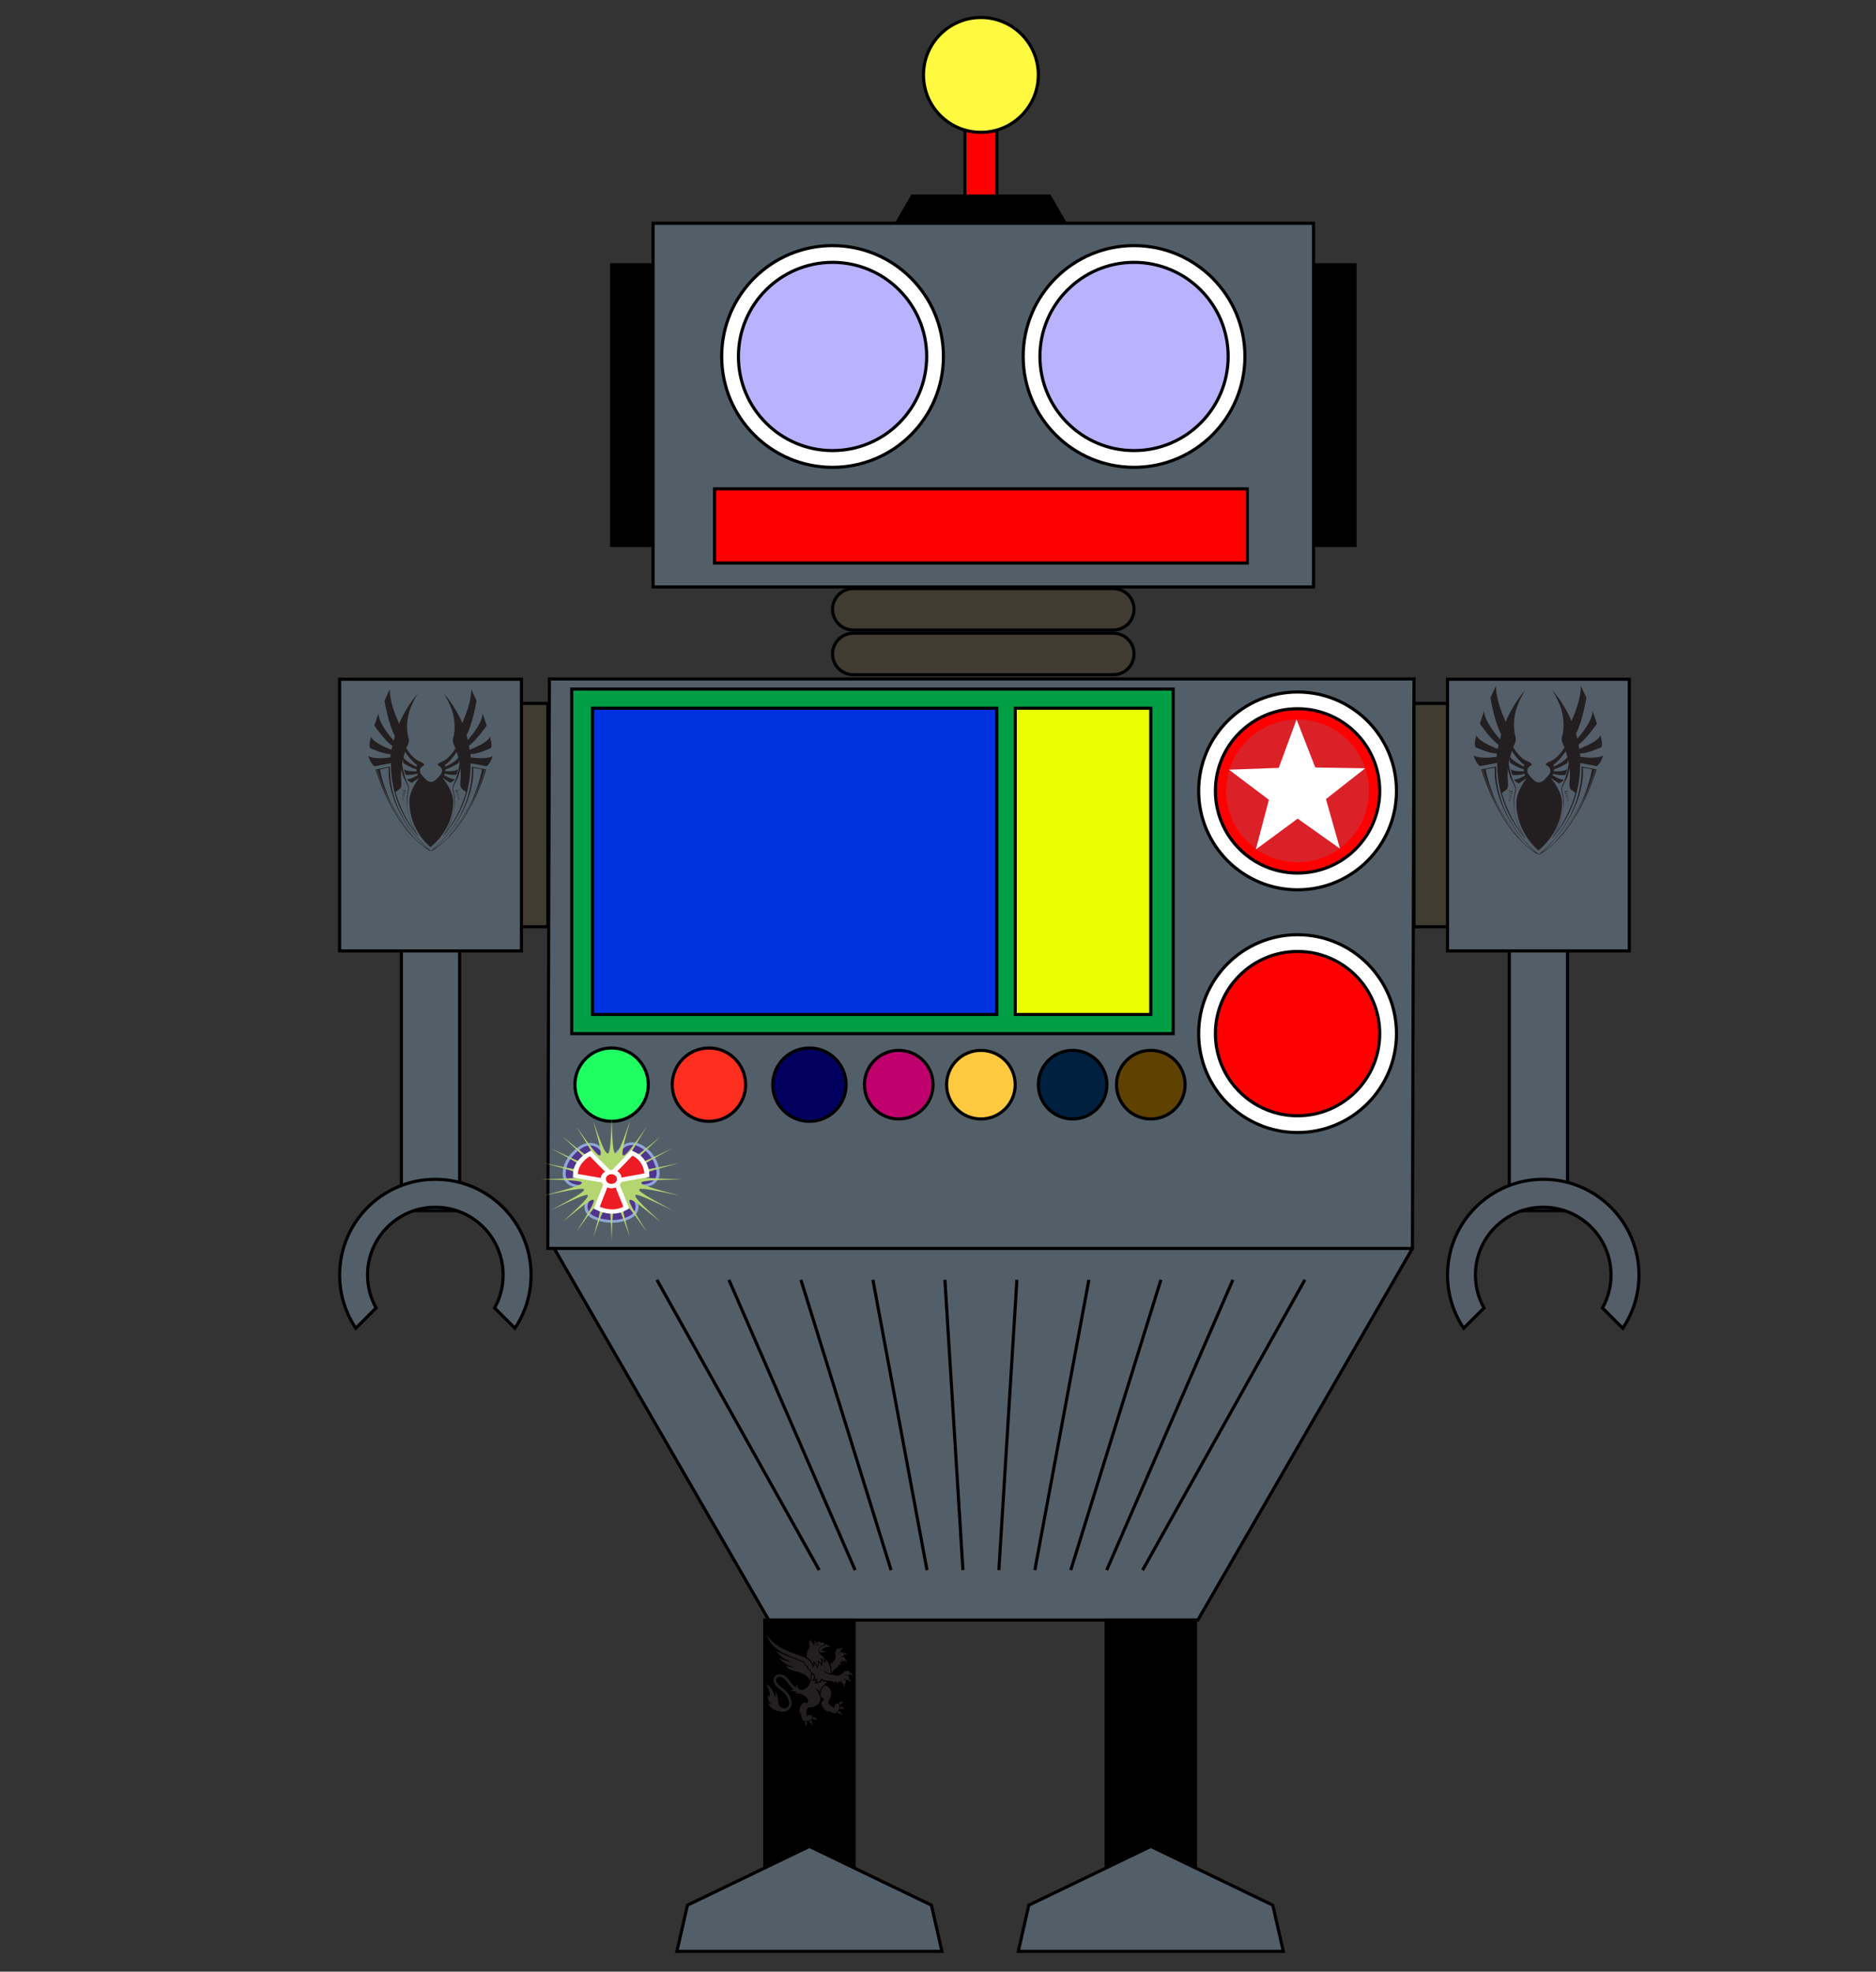 <?xml version="1.0"?>
<!-- Generator: Adobe Illustrator 14.0.0, SVG Export Plug-In . SVG Version: 6.00 Build 43363)  -->
<svg
    xmlns="http://www.w3.org/2000/svg"
    xmlns:xlink="http://www.w3.org/1999/xlink"
    xmlns:svg="http://www.w3.org/2000/svg"
    xmlns:inkscape="http://www.inkscape.org/namespaces/inkscape"
    xmlns:sodipodi="http://sodipodi.sourceforge.net/DTD/sodipodi-0.dtd"
    xmlns:ns1="http://sozi.baierouge.fr"
    xmlns:dc="http://purl.org/dc/elements/1.1/"
    xmlns:cc="http://web.resource.org/cc/"
    xmlns:rdf="http://www.w3.org/1999/02/22-rdf-syntax-ns#"
    version="1.1"
    id="Layer_1"
    x="0px"
    y="0px"
    viewBox="0 0 600 630.612"
    enable-background="new 0 0 600 630.612"
    xml:space="preserve"
  >
<rect x="0" y="0" width="600" height="630.612" fill="#333333" stroke="none"/>
<symbol
      id="Capitol"
      viewBox="-5.78 -5.781 11.56 11.563"
    >
	<g
      >
		<path
          fill="#DA2128"
          d="M5.78-0.002C5.78-3.193,3.192-5.781,0-5.781c-3.192,0-5.78,2.588-5.78,5.779    c0,3.193,2.588,5.781,5.78,5.781C3.192,5.779,5.78,3.191,5.78-0.002z"
      />
		<g
        >
			<g
          >
				<polygon
              fill="#FFFFFF"
              points="3.434,-4.676 0.008,-2.244 -3.382,-4.744 -2.321,-0.718 -5.554,1.718 -1.525,1.863 -0.08,5.781       1.435,1.896 5.476,1.83 2.298,-0.663     "
          />
			</g
        >
		</g
      >
	</g
    >
</symbol
  >
<symbol
      id="Radiation"
      viewBox="-57.754 -56.871 115.509 113.742"
    >
	<g
      >
		<path
          fill="none"
          stroke="#90A7D6"
          stroke-width="5"
          d="M21.667,30.889c-4.156,2.213-9.295,1.227-12.336-2.37l-9.861-11.661    l-9.658,11.224c-3.264,3.794-8.829,4.591-13.025,1.865c-1.446-0.938-14.132-9.613-14.29-24.872    c-0.05-4.815,3.34-8.982,8.066-9.914l15.267-3.01l-4.969-14.561c-1.564-4.582,0.379-9.629,4.613-11.975    c5.711-3.168,18.332-6.672,29.406,0.29c3.95,2.483,5.658,7.368,4.116,11.771L13.766-7.387L28.756-4.3    c4.77,0.982,8.138,5.257,7.978,10.124C36.521,12.266,33.111,24.795,21.667,30.889z"
      />
		<path
          fill="#50358E"
          d="M21.667,30.889c-4.156,2.213-9.295,1.227-12.336-2.37l-9.861-11.661l-9.658,11.224    c-3.264,3.794-8.829,4.591-13.025,1.865c-1.446-0.938-14.132-9.613-14.29-24.872c-0.05-4.815,3.34-8.982,8.066-9.914l15.267-3.01    l-4.969-14.561c-1.564-4.582,0.379-9.629,4.613-11.975c5.711-3.168,18.332-6.672,29.406,0.29c3.95,2.483,5.658,7.368,4.116,11.771    L13.766-7.387L28.756-4.3c4.77,0.982,8.138,5.257,7.978,10.124C36.521,12.266,33.111,24.795,21.667,30.889z"
      />
		<g
        >
			<path
            fill="#B4D670"
            d="M57.755,0c-43.808-1.181-44.537-2.32-2.964-15.088C12.531-4.77,12.574-6.076,49.664-29.03     C11.463-7.975,10.309-8.565,39.936-39.917C8.551-10.287,7.948-11.42,28.811-49.29C6.051-12.531,4.757-12.51,14.909-54.092     C2.32-13.167,1.179-13.845,0-56.871c-1.179,43.026-2.32,43.704-14.91,2.779c10.153,41.582,8.859,41.561-13.9,4.802     c20.861,37.87,20.26,39.003-11.126,9.373C-10.309-8.565-11.463-7.975-49.664-29.03c37.09,22.954,37.133,24.261-5.129,13.942     C-13.218-2.32-13.947-1.181-57.754,0c43.807,1.178,44.536,2.319,2.96,15.087c42.262-10.317,42.219-9.011,5.129,13.94     c38.201-21.054,39.355-20.463,9.728,10.89c31.386-29.63,31.987-28.497,11.126,9.372c22.76-36.758,24.054-36.779,13.9,4.803     C-2.32,13.166-1.179,13.845,0,56.871c1.179-43.026,2.32-43.705,14.909-2.779C4.757,12.51,6.051,12.531,28.811,49.289     C7.948,11.42,8.551,10.287,39.936,39.917C10.309,8.564,11.463,7.974,49.664,29.029C12.574,6.076,12.531,4.77,54.791,15.087     C13.218,2.319,13.947,1.178,57.755,0z"
        />
		</g
      >
		<g
        >
			
				
			<g
          >
				<g
            >
					<path
                fill="none"
                stroke="#FFFFFF"
                stroke-width="8"
                d="M-3.496-7.533l-6.18-18.107c0,0,10.209-5.662,19.234,0.012L3.251-7.621       C3.251-7.621-0.062-9.514-3.496-7.533z"
            />
					<path
                fill="none"
                stroke="#FFFFFF"
                stroke-width="8"
                d="M8,1.635l18.738,3.861c0,0-0.379,11.564-9.771,16.566L4.65,7.494       C4.65,7.494,7.965,5.598,8,1.635z"
            />
					<path
                fill="none"
                stroke="#FFFFFF"
                stroke-width="8"
                d="M-5.289,7.054l-12.479,14.505c0,0-9.629-6.252-9.735-16.589       l18.719-3.688C-8.784,1.281-8.737,5.099-5.289,7.054z"
            />
					<path
                fill="none"
                stroke="#FFFFFF"
                stroke-width="8"
                d="M4.385,0.219c0-2.508-2.033-4.541-4.542-4.541       c-2.509,0-4.541,2.033-4.541,4.541S-2.667,4.76-0.157,4.76C2.352,4.76,4.385,2.727,4.385,0.219z"
            />
				</g
          >
			</g
        >
		</g
      >
		<g
        >
			<path
            fill="#ED1C24"
            d="M-3.496-7.533l-6.18-18.107c0,0,10.209-5.662,19.234,0.012L3.251-7.621     C3.251-7.621-0.062-9.514-3.496-7.533z"
        />
			<path
            fill="#ED1C24"
            d="M8,1.635l18.738,3.861c0,0-0.379,11.564-9.771,16.566L4.65,7.494C4.65,7.494,7.965,5.598,8,1.635z"
        />
			<path
            fill="#ED1C24"
            d="M-5.289,7.054l-12.479,14.505c0,0-9.629-6.252-9.735-16.589l18.719-3.688     C-8.784,1.281-8.737,5.099-5.289,7.054z"
        />
			<path
            fill="#ED1C24"
            d="M4.385,0.219c0-2.508-2.033-4.541-4.542-4.541c-2.509,0-4.541,2.033-4.541,4.541S-2.667,4.76-0.157,4.76     C2.352,4.76,4.385,2.727,4.385,0.219z"
        />
		</g
      >
	</g
    >
</symbol
  >
<symbol
      id="Regal_Vector_Pack_05"
      viewBox="-84.535 -110.099 169.069 220.197"
    >
	<path
        fill="#231F20"
        d="M-39.052-29.373c0,0,4.503-1.975,4.551-1.99c0.046-0.016,0.148,0.163,0.228,0.401   c0.079,0.239,0.105,0.442,0.059,0.458C-34.262-30.487-39.052-29.373-39.052-29.373z"
    />
	<path
        fill="#231F20"
        d="M-39.42-32.254c0,0,3.978-1.777,4.02-1.79c0.042-0.014,0.138,0.167,0.216,0.406   c0.078,0.238,0.107,0.442,0.065,0.455C-35.16-33.169-39.42-32.254-39.42-32.254z"
    />
	<path
        fill="#231F20"
        d="M56.222,4.736l0.039-0.41c0-0.005,0.142-1.577,0.139-4.454c0-15.219-4.056-66.515-55.239-109.401   L0.597-109.9l-0.564,0.371C-51.15-66.643-55.207-15.347-55.207-0.128c-0.002,2.877,0.139,4.449,0.139,4.454l0.039,0.41   L-74.384,0.95l-0.34-0.066l0.107-0.333c28.86-89.478,74.255-110.571,74.321-110.598l0.628-0.026l-0.038-0.025l0.302,0.013   l0.302-0.013l-0.038,0.025l0.628,0.026c0.065,0.026,45.461,21.12,74.321,110.598l0.107,0.333l-0.34,0.066L56.222,4.736z    M-7.517-104.835c-4.684,3.356-11.687,8.502-18.615,17.26l-0.714,0.805C-41.711-70.415-58.18-45.622-72.574-1.156l-0.463,1.39   l0.793,0.149c-0.068-0.668,7.911-27.613,20.851-50.079c12.294-22.938,30.543-41.49,30.555-41.378   c-0.015-0.112-18.062,18.636-30.077,41.639C-63.625-26.818-68.913,0.393-68.792,0.871c-0.013,0.057-0.031,0.105-0.051,0.149   l11.899,2.231c-0.043-0.646,0-3.036,0-3.036c-1.25-14.825,5.689-65.026,54.265-108.246C-3.913-107.292-5.547-106.244-7.517-104.835   z M73.769-1.156C59.375-45.622,42.905-70.415,28.041-86.771l-0.714-0.805c-6.929-8.758-13.932-13.903-18.616-17.26   c-1.97-1.409-3.604-2.457-4.838-3.195C52.449-64.811,59.388-14.609,58.138,0.216c0,0,0.043,2.39,0,3.036l11.899-2.231   c-0.02-0.044-0.038-0.093-0.052-0.149c0.121-0.479-5.167-27.689-17.876-50.307C40.095-72.438,22.047-91.187,22.032-91.074   c0.012-0.112,18.261,18.439,30.555,41.378C65.527-27.23,73.506-0.285,73.438,0.383l0.794-0.149L73.769-1.156z"
    />
	<path
        fill="#231F20"
        d="M-39.3-37.258c0,0,2.542-1.321,2.57-1.331c0.027-0.009,0.113,0.176,0.192,0.414   c0.079,0.239,0.121,0.438,0.094,0.447C-36.471-37.72-39.3-37.258-39.3-37.258z"
    />
	<path
        fill="#231F20"
        d="M-39.452-39.568c0,0,2.041-1.154,2.063-1.163c0.022-0.007,0.104,0.181,0.183,0.418   c0.079,0.238,0.125,0.437,0.103,0.443C-37.125-39.861-39.452-39.568-39.452-39.568z"
    />
	<path
        fill="#231F20"
        d="M-39.023-34.818c0,0,2.925-1.45,2.956-1.46s0.12,0.173,0.199,0.412c0.079,0.238,0.118,0.439,0.087,0.449   S-39.023-34.818-39.023-34.818z"
    />
	<path
        fill="#231F20"
        d="M37.9-40.313c0.078-0.237,0.16-0.425,0.183-0.418c0.021,0.009,2.063,1.163,2.063,1.163   s-2.326-0.293-2.349-0.302C37.774-39.877,37.82-40.075,37.9-40.313z"
    />
	<path
        fill="#231F20"
        d="M34.229-28.532c0.112-0.333,0.249-0.586,0.309-0.566c0.059,0.02,5.744,2.579,5.744,2.579   s-6.085-1.354-6.144-1.375C34.078-27.914,34.12-28.198,34.229-28.532z"
    />
	<path
        fill="#231F20"
        d="M54.528,17.429l-0.161,4.549c7.982-1.105,27.818,7.979,27.818,7.979c2.31,3.858-1.333,15.728-1.333,15.728   c-1.965-8.269-26.075-17.346-27.61-17.917c-0.255,1.872-0.544,3.722-0.868,5.554c10.565,7.515,24.061,27.313,24.061,27.313   l-5.671,16.683c0.098-12.252-14.433-30.008-19.964-36.319c-0.522,2.229-1.096,4.425-1.714,6.589   c8.719,16.858,13.522,46.854,13.522,46.854l-7.136,15.659c-0.112-15.745-6.251-31.994-12.224-45.997   c-6.533,15.431-15.357,28.882-25.011,40.173c8.366-14.382,17.273-31.273,13.792-55.582c-0.394-2.73-1.839-5.857-1.7-9.069   c0.124-2.843,2.05-6.198,3.676-9.996c-4.812-7.919-11.275-15.114-17.759-17.737c-8.704-3.522-6.188-5.185-6.188-5.185h-0.018   c8.57-4.649,5.457-10.566,2.955-13.681c-0.43-0.376-0.913-0.911-1.453-1.627c-0.009-0.01-0.02-0.021-0.028-0.029L6.44-13.834   c-2.831-1.943-5.237-2.269-6.009-2.318c-0.594,0.058-2.849,0.393-5.524,2.176l-5.212,5.345C-11.096-7.447-11.76-6.7-12.32-6.273   c-2.349,3.243-4.475,8.657,3.49,12.979h-0.018c0,0,2.515,1.662-6.189,5.185c-6.563,2.655-13.103,9.991-17.931,18.024   c1.598,3.68,3.43,6.938,3.552,9.709c0.14,3.212-1.307,6.339-1.7,9.069c-3.481,24.309,5.425,41.2,13.793,55.582   c-9.878-11.553-18.888-25.367-25.463-41.251c-6.115,14.244-12.571,30.924-12.686,47.075l-7.136-15.659   c0,0,5.021-31.368,14.119-47.977c-0.008-0.029-0.016-0.059-0.023-0.087l-0.119,0.152l-0.078-0.307   c-0.512-2.014-0.979-4.012-1.409-5.996c-4.886,5.485-20.75,24.289-20.647,37.091l-5.673-16.683c0,0,13.886-20.374,24.513-27.634   l-1.242-5.261c0,0-25.658,9.404-27.688,17.945c0,0-3.641-11.869-1.333-15.728c0,0,19.837-9.085,27.819-7.979l-0.16-4.549   c0,0-22.538-3.59-30.007,1.896c0,0,2.394-10.025,8.248-14.12l22.519,4.207c-0.015-0.855-0.024-1.71-0.024-2.559   c0-40.155,16.414-72.674,36.351-95.991l0.251,0.18c-7.09,12.184-14.549,26.14-14.549,44.87c0,3.377,0.241,6.908,0.775,10.611   c0.366,2.572,1.707,5.549,1.709,8.651c0,0.149-0.003,0.298-0.007,0.444c-0.179,3.828-3.48,8.451-5.077,13.795   c-1.913,6.383-3.416,12.229-4.444,18.672c0.4,2.385,0.866,4.696,1.394,6.988l0.431-5.513c0,0,10.951-6.976,17.604-8.282   l0.492-2.805c0,0-14.373-0.777-17.128,2.936c0,0,0.703-6.502,2.622-7.887c0,0,11.487-0.277,15.121,1.913l0.867-2.233   c0,0-10.161-6.418-14.917-5.315c0,0,3.241-4.355,6.924-5.121l10.067,6.741c0,0-13.465-16.51-13.465-32.244   c0-39.552,28.736-62.107,28.736-62.107v0.03c0.099,0.074,30.899,22.665,30.899,61.905c0,15.635-14.316,32.044-14.316,32.044   s-0.002,0.137-0.016,0.358l10.048-6.728c3.684,0.766,6.926,5.121,6.926,5.121c-4.757-1.103-14.918,5.315-14.918,5.315l0.868,2.233   c3.634-2.19,15.12-1.913,15.12-1.913c1.919,1.385,2.622,7.887,2.622,7.887c-2.756-3.713-17.128-2.936-17.128-2.936l0.493,2.805   c6.651,1.307,17.602,8.282,17.602,8.282l0.354,4.523c0.388-1.75,0.744-3.512,1.059-5.317c-1.03-6.713-2.568-12.748-4.548-19.354   c-1.597-5.344-4.898-9.967-5.077-13.795c-0.004-0.146-0.007-0.295-0.007-0.444c0.002-3.103,1.342-6.079,1.709-8.651   c0.534-3.703,0.774-7.234,0.774-10.611c0-18.73-7.459-32.687-14.549-44.87l0.251-0.18c13.252,15.5,24.942,35.07,31.294,58.241   c0.014-0.017,0.029-0.032,0.043-0.049c0.24,0.943,0.469,1.883,0.691,2.82c2.318,9.18,3.787,18.912,4.196,29.163   c0.137,2.777,0.2,5.521,0.183,8.229l21.745-4.063c5.855,4.095,8.249,14.12,8.249,14.12C77.066,13.839,54.528,17.429,54.528,17.429z    M-36.534-10.249c0,0,6.966-12.741,6.48-14.185c0,0,0.009-0.287,0.009-0.433c0,0-0.774-4.912-1.428-7.353l-0.179-0.894   c-0.535-3.719-0.655-6.374-0.655-9.765v-1.251c1.072-18.04,6.37-31.733,13.976-43.48C-30.685-71.85-41.33-52.546-47.622-29.923   c2.558,2.429,6.605,3.968,7.507,7.04c1.319,4.496-0.441,12.396-0.138,17.657c0.156,2.683,0.38,5.2,0.664,7.614   C-39.155-1.553-38.313-5.556-36.534-10.249z M-18.967,4.688c0,0-13.519,5.867-17.889,12.601c0.631,2.54,1.336,5.085,2.113,7.709   c3.647-5.252,10.562-14.474,16.325-17.931L-18.967,4.688z M20.176,4.688l-0.549,2.379c5.654,3.391,12.416,12.333,16.115,17.629   c0.775-2.628,1.478-5.18,2.104-7.729C33.264,10.368,20.176,4.688,20.176,4.688z M19.023-87.608   c7.606,11.747,12.904,25.44,13.976,43.48v1.251c0,3.391-0.12,6.046-0.655,9.765l-0.178,0.894c-0.655,2.44-1.429,7.353-1.429,7.353   c0,0.146,0.01,0.433,0.01,0.433c-0.485,1.443,6.48,14.185,6.48,14.185c1.927,5.086,2.759,9.363,3.159,13.627   c0.341-2.711,0.602-5.554,0.777-8.604c0.306-5.262-1.455-13.161-0.137-17.657c0.882-3.002,4.767-4.541,7.332-6.879   C42.072-52.454,31.407-71.813,19.023-87.608z"
    />
	<path
        fill="#231F20"
        d="M37.136-37.728c-0.026-0.009,0.016-0.208,0.095-0.447c0.078-0.238,0.165-0.423,0.191-0.414   c0.028,0.01,2.571,1.331,2.571,1.331S37.165-37.72,37.136-37.728z"
    />
	<path
        fill="#231F20"
        d="M34.908-30.504c-0.046-0.016-0.021-0.219,0.059-0.458c0.08-0.238,0.182-0.417,0.228-0.401   c0.047,0.016,4.551,1.99,4.551,1.99S34.956-30.487,34.908-30.504z"
    />
	<path
        fill="#231F20"
        d="M36.474-35.417c-0.031-0.01,0.008-0.211,0.088-0.449c0.078-0.239,0.167-0.422,0.198-0.412   s2.957,1.46,2.957,1.46S36.504-35.407,36.474-35.417z"
    />
	<path
        fill="#231F20"
        d="M-33.845-29.099c0.06-0.02,0.197,0.233,0.308,0.566c0.111,0.334,0.152,0.618,0.093,0.638   c-0.06,0.021-6.145,1.375-6.145,1.375S-33.904-29.079-33.845-29.099z"
    />
	<path
        fill="#231F20"
        d="M35.812-33.183c-0.042-0.013-0.012-0.217,0.066-0.455c0.078-0.239,0.174-0.42,0.215-0.406   c0.042,0.013,4.02,1.79,4.02,1.79S35.853-33.169,35.812-33.183z"
    />
</symbol
  >
<symbol
      id="Regal_Vector_Pack_09"
      viewBox="-105.761 -111.749 211.522 223.499"
    >
	<path
        fill="#231F20"
        d="M16.502,94.818c-2.569,1.635-3.153,5.254-3.153,5.254c-1.985-3.035-0.701-6.889-0.701-6.889   C14.75,93.184,16.502,94.818,16.502,94.818z M-6.503,57.918c0,0,13.546-7.823,15.881-20.553c0,0,2.22,6.072-0.351,12.027   c0,0,6.89-4.436,9.693-14.129c0,0,3.504,8.641,0.934,14.129c0,0,7.824-2.334,9.459-8.641c0,0,2.453,9.107-3.152,13.896   c0,0,7.707,0.234,11.56-5.839c0,0,0.583,6.772-7.24,12.495c-7.824,5.723-11.444,15.764-4.438,21.369   c7.006,5.605,9.225,2.687,10.743,6.072c1.519,3.387-3.853,7.006-9.341,4.204c0,0-0.351,3.153-3.854,2.569   c-3.503-0.584-8.757-4.788-12.612-3.619c0,0,3.036-3.271,1.051-7.941c0,0-0.116,4.787-4.087,7.823   c-3.97,3.036-5.139,9.108-5.139,9.108S-3.933,93.3,1.789,82.674C1.789,82.674-7.905,75.084-6.503,57.918z M23.742,90.614   c0,0-2.101-4.321-6.656-3.736C17.086,86.878,15.802,89.68,23.742,90.614z M-12.872-99.726c4.762-5.685,2.797-12.023,2.797-12.023   c4.015,2.942,4.509,9.737,4.567,11.681C-8.488-100.473-11.056-100.15-12.872-99.726z M23.276,75.551   c0.116-4.088,2.568-6.189,9.225-5.956c6.655,0.233,8.758,3.854,8.758,3.854s-2.803-1.635-7.941-0.7   c-5.138,0.934-2.919,5.371,3.971,8.408c6.889,3.035,13.079,0.7,13.079,0.7c-4.553,7.356-11.911,7.474-11.911,7.474   c-1.051-4.32-1.634-2.453-8.524-5.488C23.042,80.806,23.276,75.551,23.276,75.551z M88.244,52.12   c-0.643-3.53-2.93-4.235-2.93-4.235c4.883,0.478,6.118-3.406,6.118-3.406C92.181,48.544,88.244,52.12,88.244,52.12z M-1.851-99.223   c6.732-2.879,7.892-9.33,7.892-9.33c2.329,4.705-0.794,11.41-1.449,12.717C2.391-97.469,0.214-98.541-1.851-99.223z M53.764,19.787   c1.534,1.382,3.125,3.063,4.726,5.115c8.912,11.416,12.645,7.629,12.645,7.629s0.146,3.525-3.424,2.831   c0,0,4.832,5.138,9.371,3.808c0,0-0.512,4.013-4.105,3.482c0,0,2.058,4.145,7.688,3.891c0,0-1.1,2.642-4.379,2.232   c0.831,0.612,1.561,1.291,2.023,2.014c0.008,0,0.014,0.002,0.021,0.002c0.606-1.194,1.692-2.142,3.086-2.522   c2.623-0.719,5.33,0.825,6.049,3.448c0.314,1.154,0.182,2.317-0.279,3.329c-0.054,0.129-0.118,0.255-0.185,0.38   c-0.021,0.037-0.038,0.074-0.06,0.111c-0.626,1.101-1.699,2-3.13,2.471c-3.064,1.01-6.646-0.43-7.679-0.896   c0.004,0.012,0.01,0.023,0.014,0.035c0.281,0.822,0.645,1.489,1.049,2.043c1.451-0.416,3.064-0.246,4.449,0.613   c2.604,1.617,3.401,5.035,1.787,7.639c-0.712,1.146-1.776,1.926-2.963,2.322c-0.148,0.053-0.301,0.098-0.455,0.139   c-0.046,0.01-0.091,0.025-0.137,0.035c-1.39,0.327-2.957,0.129-4.439-0.689c-1.789-0.988-3.061-2.705-3.906-4.236   c-0.125,0.375-0.228,0.776-0.296,1.218c0.011,0.642,0.095,1.221,0.229,1.74c1.502,0.147,2.939,0.899,3.911,2.207   c1.825,2.46,1.313,5.935-1.147,7.761c-1.083,0.803-2.359,1.139-3.609,1.069c-0.158-0.005-0.315-0.02-0.474-0.038   c-0.048-0.007-0.095-0.01-0.142-0.018c-1.412-0.207-2.795-0.967-3.873-2.275c-2.283-2.768-2.269-7.039-2.202-8.377   c-1.298,1.072-2.714,1.609-2.714,1.609c4.076-5.948,2.509-13.351,1.388-16.867c-1.403-3.454-3.853-6.679-7.538-10.414   c0.15,1.656-0.131,2.657-0.131,2.657c-1.286-2.03-2.578-3.794-3.86-5.327C52.476,36.961,55.333,29.351,53.764,19.787z    M84.947,62.729c3.35,4.4,7.503,2.442,7.503,2.442c-2.783,3.735-8.753,3.226-8.753,3.226C86.12,65.157,84.947,62.729,84.947,62.729   z M77.371,74.113c1.498,5.323,6.08,5.031,6.08,5.031c-3.963,2.449-9.326-0.223-9.326-0.223   C77.568,76.803,77.371,74.113,77.371,74.113z M75.009-62.648c0.042-2.741-0.357-5.135-1.012-7.209   c6.269,3.785,12.184,0.961,12.184,0.961C83.72-64.26,76.453-62.88,75.009-62.648z M86.009,5.417   c0.533-1.413,1.631-2.606,3.146-3.206c2.849-1.127,6.07,0.27,7.196,3.117c0.497,1.254,0.49,2.574,0.101,3.764   c-0.046,0.15-0.102,0.3-0.162,0.447c-0.018,0.045-0.032,0.088-0.052,0.133c-0.566,1.311-1.657,2.449-3.2,3.152   c-1.859,0.848-3.996,0.844-5.729,0.612c0.226,0.323,0.487,0.646,0.802,0.962c0.523,0.374,1.035,0.651,1.533,0.854   c1.016-1.117,2.475-1.824,4.104-1.824c3.064,0,5.547,2.483,5.547,5.547c0,1.348-0.49,2.573-1.291,3.535   c-0.098,0.124-0.205,0.242-0.314,0.356c-0.033,0.034-0.063,0.071-0.098,0.104c-1.008,1.01-2.443,1.668-4.135,1.754   c-3.583,0.184-7.005-2.374-8.039-3.227c0.087,1.682-0.325,3.14-0.325,3.14c-2.349-6.817-9.226-9.973-12.716-11.169   c-3.609-0.934-7.66-0.887-12.855-0.154c1.418,0.866,2.055,1.689,2.055,1.689c-15.139-1.122-21.943,4.217-24.883,8.203   c-1.261,1.887-1.508,3.299-1.508,3.299c6.305-7.941,15.765-8.875,15.765-8.875c5.137,18.45-11.911,35.732-11.911,35.732   c1.401-5.371-0.467-10.743-0.467-10.743c-2.102,7.007-7.474,8.642-7.474,8.642c3.035-9.225-1.868-16.465-1.868-16.465   c-0.585,7.356-6.54,10.16-6.54,10.16c0.701-8.293-4.438-14.832-4.438-14.832c-0.466,6.307-5.955,12.612-5.955,12.612   C12.99,37.2,9.339,33.6,8.201,32.623c-0.038,0.044-0.074,0.087-0.111,0.131C7.583,36.951,4.94,48.066-8.838,55.699   c-17.282,9.576-73.334,19.852-94.82,56.051c0,0,3.503-29.66,53.015-49.979c18.919-7.764,31.252-12.525,39.55-16.041   c-0.945-2.416-0.877-6.896,9.028-11.051c0,0-5.371-4.438,6.073-9.107c0,0-3.503-4.205,7.007-8.175c0,0,5.837-8.409,0.466-14.714   c0,0,5.138,0.701,6.072,3.971c0,0,3.736-5.839-0.466-9.575c0,0,9.708-1.048,11.866,8.891c2.261-2.005,7.838-5.716,18.378-5.972   C61.81-0.353,60.993-5.607,60.993-5.607s2.919,1.985,0.232,4.438c0,0,7.007-0.818,8.641-5.255c0,0,2.92,2.803,0.351,5.372   c0,0,4.554,0.817,7.707-3.854c0,0,1.464,2.457-0.818,4.848c0.987-0.303,1.967-0.485,2.823-0.426   c0.006-0.006,0.01-0.011,0.014-0.015c-0.598-1.2-0.711-2.636-0.186-3.981c0.986-2.535,3.84-3.788,6.373-2.802   c1.115,0.435,1.971,1.235,2.508,2.207c0.071,0.121,0.134,0.247,0.195,0.375c0.017,0.04,0.037,0.075,0.055,0.114   c0.51,1.16,0.592,2.559,0.118,3.986c-1.019,3.063-4.307,5.08-5.298,5.631c0.012,0.003,0.024,0.006,0.036,0.01   C84.573,5.307,85.326,5.411,86.009,5.417z M81.773-7.84c3.295-3.637,0.912-6.943,0.912-6.943c3.711,1.822,4.234,7.115,4.234,7.115   C83.702-9.256,81.773-7.84,81.773-7.84z M100.025,19.646c0.35-4.028-1.927-5.474-1.927-5.474c5.167,1.971,7.663-1.884,7.663-1.884   C105.367,16.93,100.025,19.646,100.025,19.646z M93.472,1.303c5.531-0.067,6.436-4.57,6.436-4.57   c1.339,4.462-2.63,8.953-2.63,8.953C96.123,1.809,93.472,1.303,93.472,1.303z M72.55-73.32c-1.412-2.656-3.174-4.551-4.578-5.778   c7.395,0.546,11.395-4.749,11.395-4.749C79.323-78.871,74.094-74.503,72.55-73.32z M15.159-18.452c0,0,8.057-3.152,10.159-10.335   c0,0,0.701,9.635,7.882,16.115c7.182,6.48,9.81,10.685,9.81,10.685S35.477-2.338,30.397,0.99c0,0-5.079-9.633-19.618-6.48   c0,0,5.781,2.627,6.131,7.707c0,0-5.605-4.379-10.509-1.401c0,0,8.583,5.78,3.153,14.363c0,0-3.153,0.525-3.503,1.751   c0,0,0.176-28.375-17.517-37.133c-17.69-8.759-18.742,12.436-18.742,12.436s-2.86-4.144-2.141-9.247   c-3.955,2.562-10.173,7.768-16.824,17.921c-6.551,9.98-15.743,15.085-23.882,15.125c-3.88,0.006-7.608-1.236-10.345-3.877   c-2.749-2.631-4.284-6.541-4.265-11.072c0-0.104,0-0.221,0.005-0.352c0.063-5.004,2.495-9.156,5.666-12.612   c4.792-5.22,11.443-9.576,17.458-15.12c6.026-5.537,11.367-12.039,13.883-21.348c0.658-2.438,0.941-4.611,0.941-6.518   c-0.02-4.367-1.422-7.287-3.469-9.272c-1.863-1.784-4.402-2.832-7.289-3.021c-5.686,0.396-15.466,2.809-15.632,14.727   c-0.233,16.815-7.473,26.624-7.473,26.624s2.569-8.173-0.467-14.713c0,0-4.438,23.354-21.72,33.164c0,0,10.509-17.05,9.343-31.997   c0,0-3.504,1.168-3.504,7.007c0,0-6.072-13.312,7.007-24.99c0,0-4.904-0.468-8.409,3.971c0,0,3.972-16.815,26.858-21.021   c14.243-2.615,23.148,1.102,27.394,7.659c2.329,3.088,3.682,7.159,3.667,11.862c0,2.531-0.375,5.253-1.159,8.159   c-3.901,14.476-13.803,23.081-22.138,29.831c-4.185,3.38-8.013,6.355-10.631,9.24c-2.637,2.922-3.969,5.484-4.024,8.499   c-0.001,0.087-0.003,0.147-0.003,0.22c0.02,3.215,0.974,5.203,2.335,6.533c1.373,1.32,3.372,2.1,5.969,2.109   c5.409,0.039,13.042-3.723,18.604-12.27c5.901-9.044,11.668-14.61,16.141-17.98c-2.584-0.666-5.42-2.426-8.129-6.218   c0,0,5.206,3.993,17.827-1.519c-1.941-0.297-4.5-1.056-6.325-2.978c0,0,14.013,2.628,25.223-6.481   C0.501-46.02-3.102-54.607-7.798-55.007c-0.553,1.041-2.45,3.554-6.996,0.997c-5.605-3.152-10.685-12.438-9.284-28.026   c0,0,1.253,3.218,2.735,6.144c0.022-0.182,0.041-0.356,0.068-0.537c1.795-12.291,2.725-20.547,10.503-21.605   c5.331-1.071,11.619,1.611,13.843,3.213c4.379,3.153,7.006,8.934,0.875,10.859c-6.13,1.927-8.058-1.752-10.16-1.752   c-0.276,0-0.52,0.137-0.733,0.371c-0.221,0.59-0.343,1.329-0.317,2.258c0.175,6.305-1.752,19.267,10.51,18.566   c12.261-0.701,26.799,11.91,22.596,25.748C21.64-24.934,15.159-18.452,15.159-18.452z M10.291-87.953   C9.76-90.182,8.69-92.26,6.857-93.959c-0.309-0.409-0.515-0.648-0.515-0.648c7.419,2.301,12.584-2.343,12.584-2.343   C17.944-92.137,12.116-88.869,10.291-87.953z M75.035-60.512c2.464,7.367,9.25,8.851,9.25,8.851   c-4.482,2.013-10.538-0.813-12.348-1.76c1.5-1.731,2.563-3.813,2.872-6.294C74.96-60.204,75.035-60.512,75.035-60.512z    M64.995-56.24c-5.144-3.852-3.283-7.563-4.509-9.271c-0.163-0.226-0.416-0.343-0.73-0.38c-0.607,0.166-1.278,0.498-2.017,1.061   c-5.018,3.824-16.665,9.827-8.938,19.373c7.727,9.545,5.976,28.713-7.712,33.378c-0.997,0.341-1.966,0.644-2.913,0.921   c-2.269-1.797-10.931-9.434-10.931-21.307c0-3.356,0.281-5.61,0.618-7.236c6.364-1.09,8.548-6.186,6.766-9.168   c-1.169,0.156-4.316,0.084-4.894-5.1c-0.712-6.391,3.858-15.936,17.333-23.9c0,0-1.881,2.896-3.39,5.809   c0.16-0.087,0.313-0.176,0.475-0.26c11.027-5.718,18.273-9.783,23.672-4.086c3.982,3.702,5.477,10.375,5.475,13.115   C73.296-57.895,70.139-52.387,64.995-56.24z M-27.927,50.311c-4.802,1.926-10.503,4.213-17.067,6.883   c-12.675,4.411-26.24,9.93-35.076,15.789c0,0,6.772-18.451,42.038-28.261c0,0-26.858,4.438-35.733,11.679   c0,0,9.576-18.217,38.302-22.889c0,0-10.275-1.167-21.252,3.504c0,0,2.569-10.043,20.319-13.079   C-21.179,21.334-2.199,13.061,1.29,0.157c2.637,8.588,2.66,16.614,2.658,16.761l-0.009,1.976c-1.275,1.103-2.075,2.301-2.419,3.604   c-0.187,0.714-0.209,1.365-0.141,1.937c-4.136,1.978-6.349,4.218-6.746,6.815c-0.147,0.961-0.018,1.809,0.232,2.521   c-7.423,3.695-8.748,7.774-8.42,10.715C-17.443,46.107-22.155,47.996-27.927,50.311z"
    />
</symbol
  >
<polygon
      fill="#535F68"
      stroke="#000000"
      points="451.733,399.297 383.111,518.154 245.867,518.154 177.245,399.297 245.867,280.44   383.111,280.44 "
  />
<polygon
      fill="#535F68"
      stroke="#000000"
      points="451.733,399.297 175.203,399.297 175.713,217.153 452.243,217.154 "
  />
<rect
      x="164.489"
      y="224.98"
      fill="#403C32"
      stroke="#000000"
      width="10.714"
      height="71.43"
  />
<rect
      x="452.244"
      y="224.981"
      fill="#403C32"
      stroke="#000000"
      width="10.714"
      height="71.429"
  />
<rect
      x="195.612"
      y="84.675"
      stroke="#000000"
      width="13.265"
      height="89.796"
  />
<rect
      x="420.102"
      y="84.675"
      stroke="#000000"
      width="13.266"
      height="89.796"
  />
<path
      fill="#403C32"
      stroke="#000000"
      d="M362.703,209.164c0,3.663-2.97,6.632-6.633,6.632h-83.163  c-3.663,0-6.632-2.969-6.632-6.632l0,0c0-3.663,2.969-6.632,6.632-6.632h83.163C359.733,202.532,362.703,205.501,362.703,209.164  L362.703,209.164z"
  />
<path
      fill="#403C32"
      stroke="#000000"
      d="M362.703,194.878c0,3.663-2.969,6.632-6.632,6.632h-83.164  c-3.663,0-6.632-2.969-6.632-6.632l0,0c0-3.663,2.969-6.632,6.632-6.632h83.164C359.734,188.246,362.703,191.215,362.703,194.878  L362.703,194.878z"
  />
<rect
      x="182.857"
      y="220.389"
      fill="#009F46"
      stroke="#000000"
      width="192.347"
      height="110.204"
  />
<rect
      x="189.49"
      y="226.511"
      fill="#0032DF"
      stroke="#000000"
      width="129.311"
      height="97.959"
  />
<rect
      x="324.692"
      y="226.511"
      fill="#EBFF00"
      stroke="#000000"
      width="43.368"
      height="97.96"
  />
<circle
      fill="#FFFFFF"
      stroke="#000000"
      cx="415"
      cy="252.961"
      r="31.633"
  />
<circle
      fill="#FFFFFF"
      stroke="#000000"
      cx="415"
      cy="330.592"
      r="31.633"
  />
<circle
      fill="#FF0000"
      stroke="#000000"
      cx="415"
      cy="330.592"
      r="26.276"
  />
<circle
      fill="#FF0000"
      stroke="#000000"
      cx="415"
      cy="252.961"
      r="26.276"
  />
<circle
      fill="#02005F"
      stroke="#000000"
      cx="258.878"
      cy="346.918"
      r="11.734"
  />
<circle
      fill="#1FFF62"
      stroke="#000000"
      cx="195.612"
      cy="346.919"
      r="11.735"
  />
<circle
      fill="#FF2F1F"
      stroke="#000000"
      cx="226.735"
      cy="346.919"
      r="11.734"
  />
<path
      fill="#FFFFFF"
      stroke="#000000"
      d="M176.734,401.001"
  />
<polygon
      stroke="#000000"
      points="291.771,138.768 269.818,100.746 291.771,62.724 335.675,62.724 357.627,100.746 335.675,138.768   "
  />
<circle
      fill="#BF006D"
      stroke="#000000"
      cx="287.449"
      cy="346.918"
      r="10.969"
  />
<circle
      fill="#5F4100"
      stroke="#000000"
      cx="368.061"
      cy="346.917"
      r="10.969"
  />
<circle
      fill="#FFC93F"
      stroke="#000000"
      cx="313.723"
      cy="346.918"
      r="10.969"
  />
<circle
      fill="#00203F"
      stroke="#000000"
      cx="343.062"
      cy="346.919"
      r="10.969"
  />
<rect
      x="208.877"
      y="71.41"
      fill="#535F68"
      stroke="#000000"
      width="211.225"
      height="116.327"
  />
<rect
      x="228.519"
      y="156.358"
      fill="#FF0000"
      stroke="#000000"
      width="170.408"
      height="23.725"
  />
<circle
      fill="#FFFFFF"
      stroke="#000000"
      cx="362.703"
      cy="114.012"
      r="35.459"
  />
<circle
      fill="#FFFFFF"
      stroke="#000000"
      cx="266.275"
      cy="114.012"
      r="35.459"
  />
<circle
      fill="#B9B2FF"
      stroke="#000000"
      cx="266.276"
      cy="114.012"
      r="30.102"
  />
<circle
      fill="#B9B2FF"
      stroke="#000000"
      cx="362.703"
      cy="114.011"
      r="30.102"
  />
<rect
      x="308.621"
      y="34.675"
      fill="#FF0000"
      stroke="#000000"
      width="10.203"
      height="28.049"
  />
<circle
      fill="#FFF93F"
      stroke="#000000"
      cx="313.723"
      cy="23.96"
      r="18.367"
  />
<rect
      x="244.592"
      y="518.154"
      stroke="#000000"
      width="28.571"
      height="93.724"
  />
<rect
      x="353.774"
      y="518.154"
      stroke="#000000"
      width="28.571"
      height="93.724"
  />
<polygon
      fill="#535F68"
      stroke="#000000"
      points="410.444,624.123 407.07,609.338 368.061,590.552 329.051,609.338 325.677,624.123   "
  />
<g
    >
	<rect
        x="482.718"
        y="296.41"
        fill="#545E69"
        stroke="#000000"
        width="18.624"
        height="90.817"
    />
	<rect
        x="462.958"
        y="217.247"
        fill="#545E69"
        stroke="#000000"
        width="58.145"
        height="86.896"
    />
	<path
        fill="#545E69"
        stroke="#000000"
        d="M474.617,418.33c-1.736-3.119-2.73-6.71-2.73-10.533c0-11.977,9.708-21.685,21.684-21.685   c11.977,0,21.684,9.708,21.684,21.685c0,3.824-0.993,7.414-2.73,10.533l6.49,6.49c3.264-4.868,5.169-10.723,5.169-17.023   c0-16.907-13.705-30.613-30.611-30.613c-16.907,0-30.613,13.706-30.613,30.613c0,6.301,1.905,12.155,5.169,17.023L474.617,418.33z"
    />
</g
  >
<polygon
      fill="#535F68"
      stroke="#000000"
      points="301.262,624.123 297.887,609.338 258.878,590.552 219.869,609.338   216.494,624.123 "
  />
<g
    >
	<g
      >
		<line
          fill="none"
          stroke="#000000"
          x1="210.1"
          y1="409.327"
          x2="262"
          y2="502.184"
      />
		<line
          fill="none"
          stroke="#000000"
          x1="233.127"
          y1="409.327"
          x2="273.494"
          y2="502.184"
      />
		<line
          fill="none"
          stroke="#000000"
          x1="256.154"
          y1="409.327"
          x2="284.988"
          y2="502.184"
      />
		<line
          fill="none"
          stroke="#000000"
          x1="279.182"
          y1="409.327"
          x2="296.482"
          y2="502.184"
      />
		<line
          fill="none"
          stroke="#000000"
          x1="302.209"
          y1="409.327"
          x2="307.976"
          y2="502.184"
      />
		<line
          fill="none"
          stroke="#000000"
          x1="325.236"
          y1="409.327"
          x2="319.469"
          y2="502.184"
      />
		<line
          fill="none"
          stroke="#000000"
          x1="348.264"
          y1="409.327"
          x2="330.963"
          y2="502.184"
      />
		<line
          fill="none"
          stroke="#000000"
          x1="371.291"
          y1="409.327"
          x2="342.457"
          y2="502.184"
      />
		<line
          fill="none"
          stroke="#000000"
          x1="394.317"
          y1="409.327"
          x2="353.951"
          y2="502.184"
      />
		<line
          fill="none"
          stroke="#000000"
          x1="417.345"
          y1="409.327"
          x2="365.444"
          y2="502.184"
      />
	</g
    >
</g
  >
<g
    >
	<rect
        x="128.381"
        y="296.41"
        fill="#535F68"
        stroke="#000000"
        width="18.624"
        height="90.817"
    />
	<rect
        x="108.622"
        y="217.247"
        fill="#535F68"
        stroke="#000000"
        width="58.145"
        height="86.896"
    />
	<path
        fill="#535F68"
        stroke="#000000"
        d="M120.281,418.331c-1.736-3.119-2.73-6.711-2.73-10.533   c0-11.977,9.708-21.686,21.684-21.686c11.977,0,21.684,9.709,21.684,21.686c0,3.824-0.993,7.414-2.73,10.533l6.49,6.49   c3.264-4.869,5.169-10.723,5.169-17.023c0-16.908-13.705-30.613-30.611-30.613c-16.907,0-30.613,13.705-30.613,30.613   c0,6.301,1.905,12.154,5.169,17.023L120.281,418.331z"
    />
</g
  >
<use
      xlink:href="#Regal_Vector_Pack_05"
      width="169.069"
      height="220.197"
      x="-84.535"
      y="-110.099"
      transform="matrix(0.235 0 0 -0.235 137.693 246.316)"
      overflow="visible"
  />
<use
      xlink:href="#Regal_Vector_Pack_05"
      width="169.069"
      height="220.197"
      x="-84.535"
      y="-110.099"
      transform="matrix(0.245 0 0 -0.245 492.029 246.316)"
      overflow="visible"
  />
<use
      xlink:href="#Regal_Vector_Pack_09"
      width="211.522"
      height="223.499"
      x="-105.761"
      y="-111.749"
      transform="matrix(0.131 0 0 -0.131 258.878 537.593)"
      overflow="visible"
  />
<use
      xlink:href="#Capitol"
      width="11.56"
      height="11.563"
      x="-5.78"
      y="-5.781"
      transform="matrix(3.951 0 0 -3.951 414.999 252.961)"
      overflow="visible"
  />
<use
      xlink:href="#Radiation"
      width="115.509"
      height="113.742"
      x="-57.754"
      y="-56.871"
      transform="matrix(0.392 0 0 -0.342 195.612 377.183)"
      overflow="visible"
  />
</svg
>
